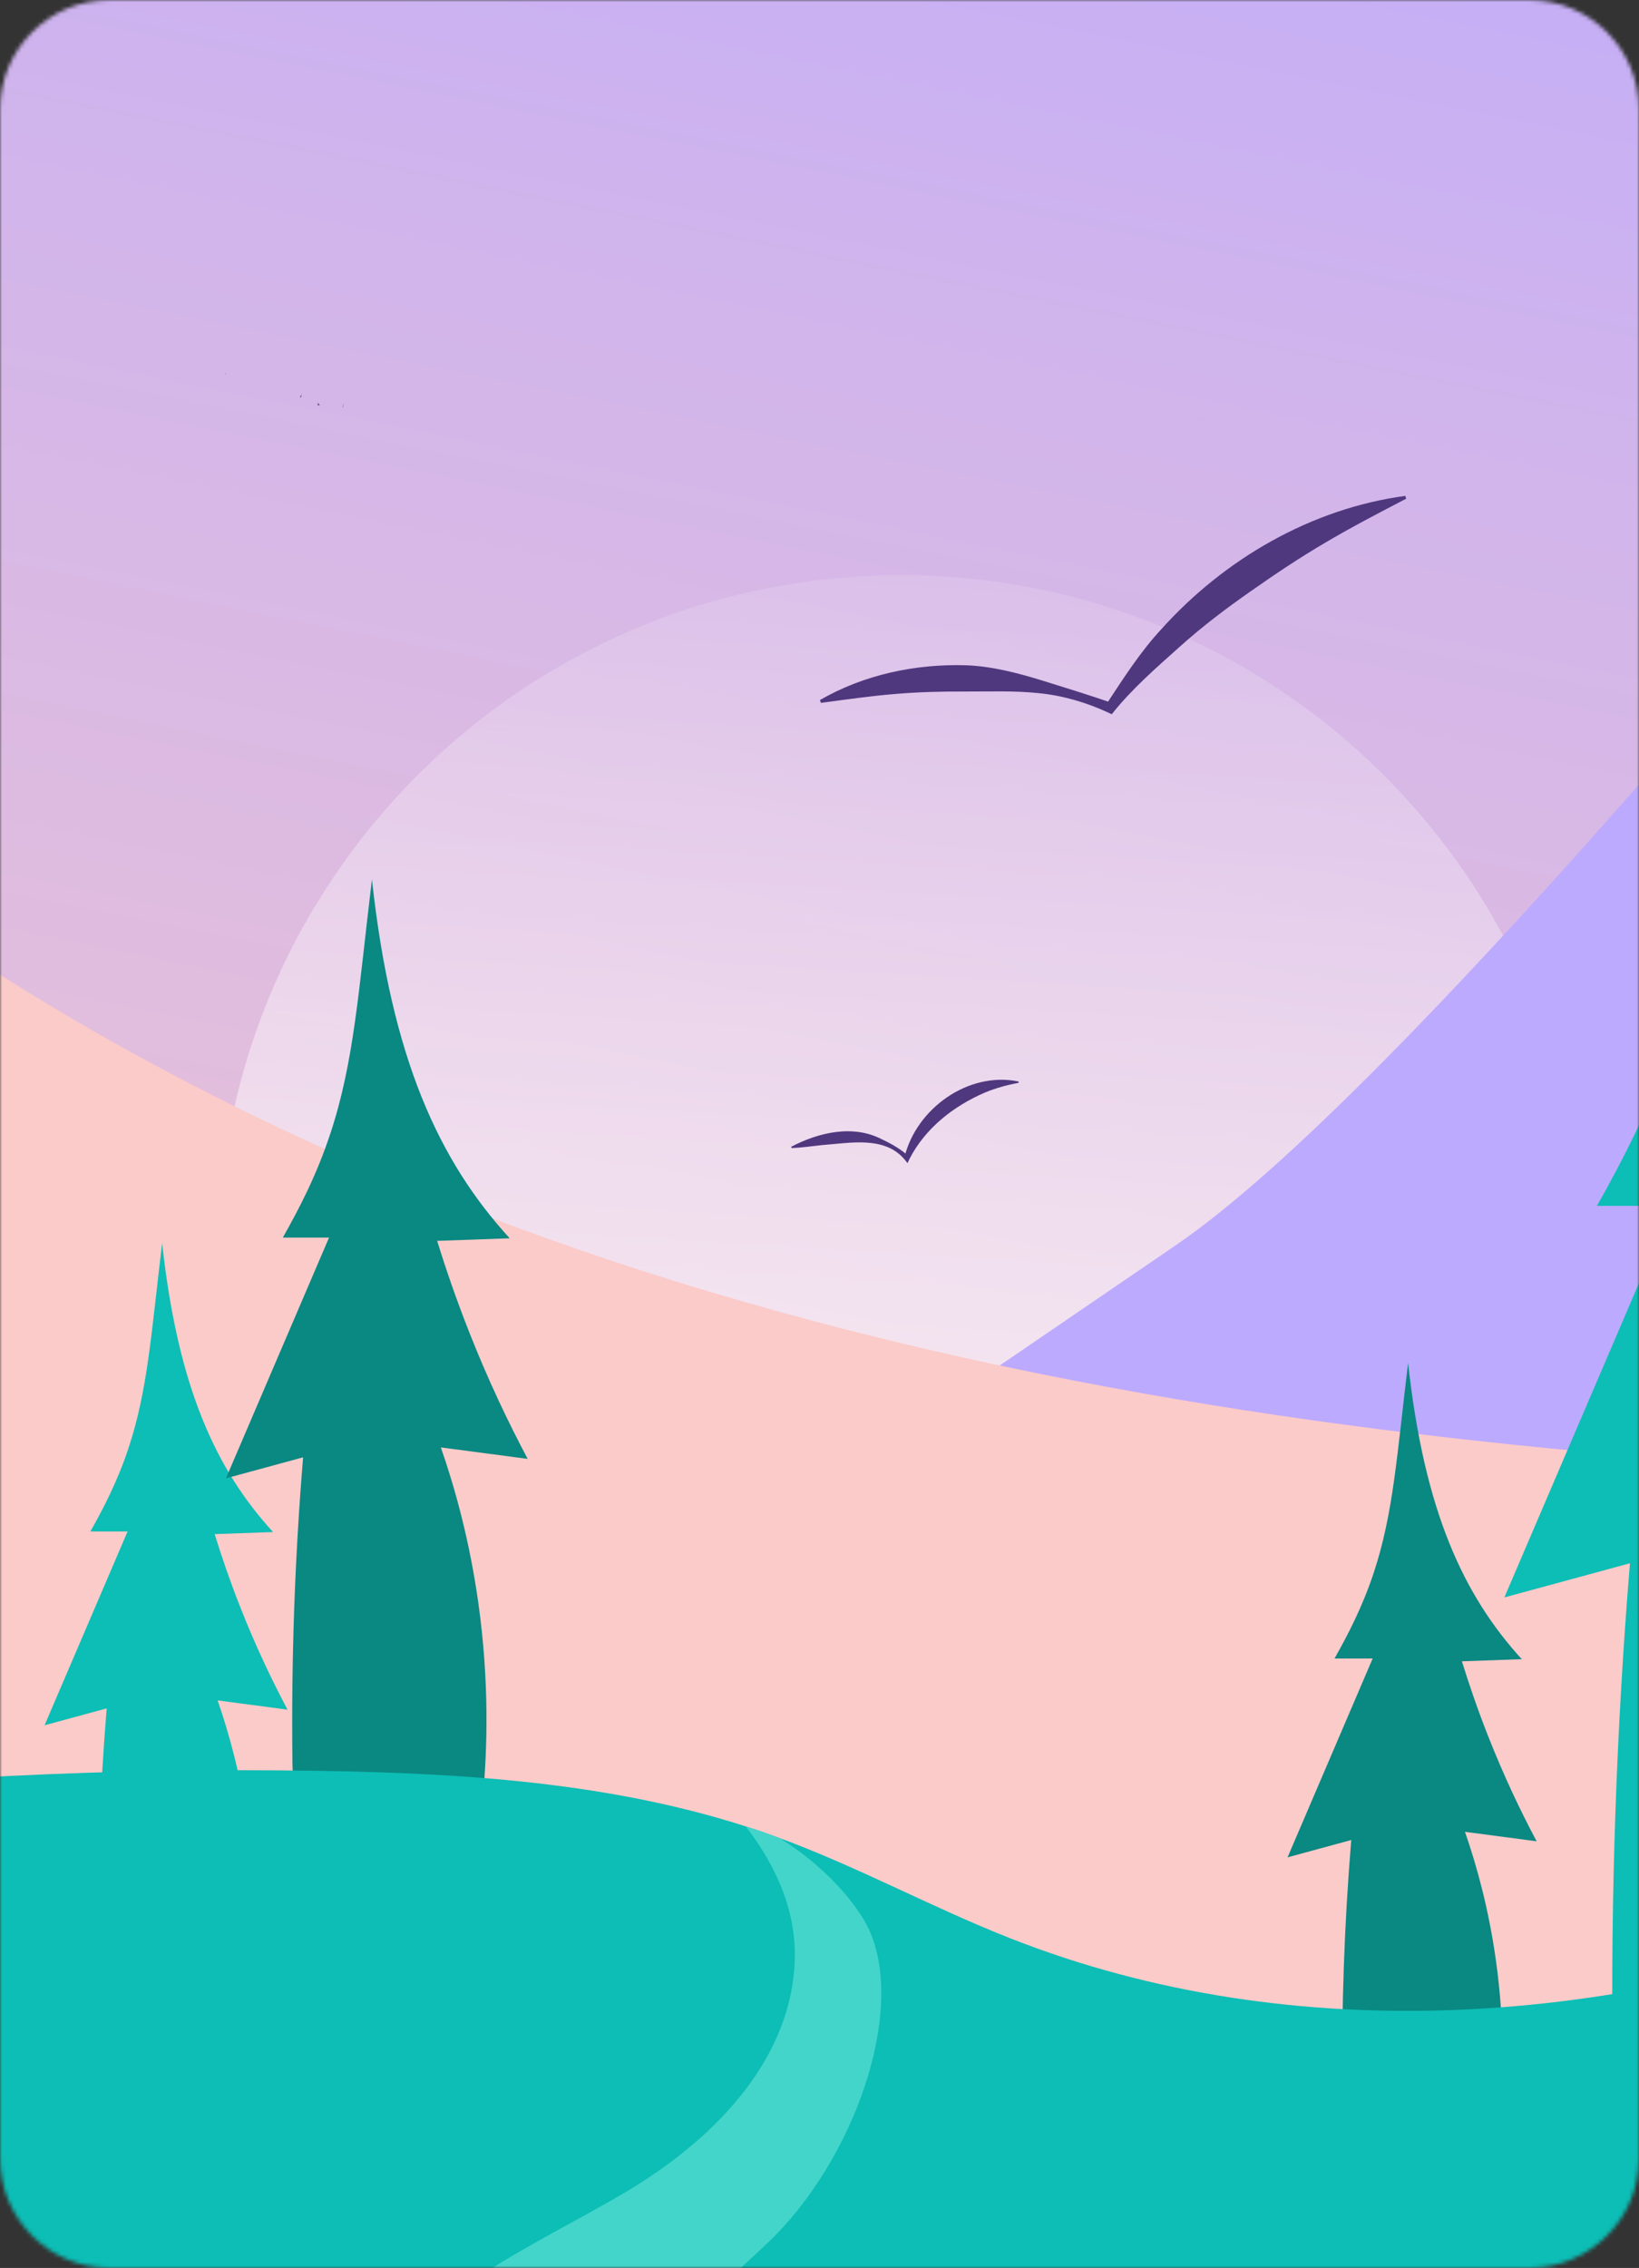<svg width="418" height="578" viewBox="0 0 418 578" fill="none" xmlns="http://www.w3.org/2000/svg"><rect x="0" y="0" width="418" height="578" fill="#333333" stroke="none"/><mask id="mask0_4762_56272" style="mask-type:luminance" maskUnits="userSpaceOnUse" x="0" y="0" width="418" height="578"><path d="M390.042 0H27.958C12.517 0 0 12.491 0 27.9V550.1C0 565.509 12.517 578 27.958 578H390.042C405.483 578 418 565.509 418 550.1V27.9C418 12.491 405.483 0 390.042 0Z" fill="white"/></mask><g mask="url(#mask0_4762_56272)"><path d="M629.212 -76.04H-286.469V841.836H629.212V-76.04Z" fill="#BCAAFF"/><path d="M442.788 -167.637H31.234V722.748H442.788V-167.637Z" fill="white"/><path d="M590.436 -210.582H-164.172V713.134H590.436V-210.582Z" fill="url(#paint0_linear_4762_56272)"/><path d="M229.71 494.218C325.901 494.218 403.881 416.398 403.881 320.404C403.881 224.409 325.901 146.589 229.71 146.589C133.519 146.589 55.539 224.409 55.539 320.404C55.539 416.398 133.519 494.218 229.71 494.218Z" fill="url(#paint1_linear_4762_56272)"/><path d="M76.958 100.515L76.445 101.242C76.968 101.354 76.825 100.894 76.958 100.515Z" fill="#66518E"/><path d="M34.972 99.114C34.972 99.114 34.9 99.073 34.859 99.042C34.87 99.144 34.911 99.144 34.972 99.114Z" fill="#66518E"/><path d="M57.663 95.258C57.663 95.258 57.622 95.217 57.602 95.176C57.304 95.504 57.438 95.453 57.663 95.258Z" fill="#66518E"/><path d="M77.045 100.372C77.045 100.372 77.025 100.372 77.015 100.351C76.984 100.402 76.963 100.443 76.953 100.495L77.045 100.361V100.372Z" fill="#66518E"/><path d="M87.359 103.757L87.472 103.818L87.585 102.713L87.359 103.757Z" fill="#66518E"/><path d="M80.969 103.256C81.194 103.368 81.553 103.215 81.789 103.327C81.204 103.368 81.256 101.936 80.969 103.256Z" fill="#66518E"/><path d="M244.635 355.053C244.635 355.053 297.322 319.094 299.966 317.284C327.893 298.148 383.296 245.037 502.33 100.381C500.793 252.227 499.246 404.083 497.698 555.929C497.667 559.222 497.555 562.751 495.608 565.41C492.554 569.583 486.487 569.777 481.301 569.572C399.529 566.279 317.809 561.145 236.263 554.191C235.176 554.098 230.667 554.252 228.013 551.306C225.655 548.698 225.84 544.955 225.942 543.462C227.07 526.035 244.635 355.074 244.635 355.063V355.053Z" fill="#BCAAFF"/><path d="M-51.92 211.4C20.925 269.624 107.647 309.03 197.556 333.985C287.465 358.94 380.766 369.873 473.944 375.079C477.756 375.283 481.989 375.682 484.551 378.495C487.093 381.277 487.134 385.46 487.021 389.223C484.121 486.527 479.068 583.779 471.864 680.867C470.367 701.056 469.097 722.718 479.519 740.094C273.384 750.751 66.941 755.384 -139.451 753.983C-140.015 724.344 -140.578 694.715 -141.152 665.076C-144.094 510.939 -146.523 353.284 -97.792 206.982C-96.316 202.564 -94.656 197.941 -91.14 194.873C-84.161 188.777 -73.001 191.436 -65.499 196.867C-57.987 202.287 -52.248 210.009 -44.275 214.724" fill="#FBCBC9"/><path d="M426.451 307.322H407.266C414.009 295.417 421.317 281.324 426.912 264.439C436.904 234.34 438.636 205.089 444.263 158.77C452.379 233.491 472.251 275.679 501.428 307.608C491.395 307.966 481.362 308.314 471.329 308.672C474.998 320.546 479.333 333.105 484.477 346.166C492.317 366.068 500.7 383.7 508.889 399.072C496.878 397.487 484.867 395.891 472.856 394.306C478.738 411.202 484.785 432.965 488.413 458.841C492.983 491.384 492.194 519.54 490.206 540.455C467.957 540.353 445.697 540.251 423.438 540.148C420.446 540.138 417.207 540.026 414.85 537.909C411.683 535.065 411.345 529.809 411.283 525.186C410.75 482.875 412.226 440.534 415.69 398.407C405.022 401.312 394.353 404.206 383.664 407.111C397.93 373.841 412.175 340.571 426.441 307.302L426.451 307.322Z" fill="#0CBEB5"/><path d="M350.063 422.687H340.337C343.76 416.643 347.47 409.494 350.309 400.944C355.382 385.674 356.253 370.835 359.112 347.332C363.232 385.235 373.316 406.651 388.105 422.851C383.011 423.025 377.928 423.219 372.835 423.393C374.7 429.417 376.893 435.789 379.506 442.416C383.483 452.51 387.736 461.459 391.897 469.263C385.799 468.455 379.711 467.657 373.614 466.849C376.596 475.42 379.67 486.465 381.505 499.587C383.821 516.094 383.421 530.382 382.417 540.987C371.123 540.936 359.84 540.885 348.536 540.834C347.019 540.834 345.369 540.773 344.18 539.699C342.582 538.257 342.397 535.587 342.366 533.255C342.09 511.788 342.848 490.301 344.611 468.936C339.2 470.408 333.778 471.881 328.367 473.354C335.603 456.479 342.838 439.603 350.063 422.708H350.053L350.063 422.687Z" fill="#0A8882"/><path d="M32.54 390.297H23.05C26.391 384.406 29.999 377.431 32.766 369.086C37.706 354.195 38.566 339.723 41.354 316.813C45.371 353.775 55.199 374.66 69.639 390.451C64.679 390.624 59.709 390.809 54.749 390.982C56.563 396.853 58.704 403.071 61.256 409.535C65.14 419.384 69.281 428.108 73.329 435.717C67.385 434.929 61.441 434.152 55.497 433.354C58.407 441.71 61.4 452.48 63.193 465.284C65.458 481.392 65.069 495.312 64.075 505.662C53.068 505.611 42.051 505.56 31.044 505.509C29.568 505.509 27.97 505.447 26.791 504.404C25.233 502.993 25.049 500.395 25.028 498.114C24.762 477.179 25.489 456.233 27.211 435.39C21.933 436.822 16.645 438.264 11.367 439.695C18.428 423.24 25.469 406.774 32.53 390.318H32.54V390.297Z" fill="#0CBEB5"/><path d="M83.922 315.402H72.126C76.277 308.089 80.766 299.427 84.199 289.056C90.338 270.555 91.414 252.585 94.857 224.112C99.848 270.033 112.064 295.96 129.989 315.586C123.819 315.801 117.65 316.026 111.49 316.24C113.745 323.533 116.41 331.254 119.576 339.283C124.393 351.515 129.548 362.356 134.58 371.806C127.201 370.834 119.812 369.852 112.433 368.881C116.051 379.272 119.761 392.639 121.995 408.543C124.803 428.547 124.321 445.842 123.092 458.708C109.41 458.646 95.739 458.585 82.057 458.524C80.212 458.524 78.224 458.452 76.779 457.143C74.832 455.394 74.627 452.162 74.586 449.329C74.258 423.331 75.16 397.303 77.302 371.407C70.743 373.197 64.184 374.966 57.625 376.756C66.387 356.301 75.16 335.867 83.912 315.412H83.902L83.922 315.402Z" fill="#0A8882"/><path d="M-150.833 479.378C-128.266 465.98 -101.487 461.909 -75.395 458.933C-23.436 453.032 28.913 450.475 81.211 451.303C120.585 451.927 160.574 454.597 197.611 467.995C218.129 475.409 237.355 485.995 257.646 493.982C330.287 522.599 413.698 516.125 486.339 487.498C492.232 485.177 499.293 482.804 504.53 486.363C508.834 489.288 509.992 495.005 510.791 500.139C522.269 573.602 533.778 647.321 535.633 721.664C535.91 732.454 535.91 743.571 531.831 753.563C522.454 776.514 495.316 786.076 470.843 790.28C439.606 795.629 407.805 796.549 376.128 797.244C185.416 801.438 -5.47 798.257 -195.936 787.723C-202.874 787.334 -210.366 786.741 -215.654 782.231C-222.992 775.972 -223.207 764.916 -222.828 755.282C-219.794 678.3 -216.761 601.319 -213.727 524.337C-213.481 518.344 -213.081 511.87 -209.228 507.268C-205.815 503.177 -200.414 501.459 -195.311 499.924C-177.438 494.545 -159.554 489.175 -141.681 483.786" fill="#0CBEB5"/><path d="M190.23 465.52C195.672 472.638 203.112 484.471 202.692 499.393C202.026 523.11 184.593 544.045 158.572 559.243C136.047 572.396 110.344 583.134 96.099 604.949C83.278 624.596 82.345 649.52 83.452 672.941C84.549 696.454 95.658 765.867 99.993 789.001C100.495 791.681 101.151 794.585 103.293 796.263C105.138 797.715 107.648 797.909 109.995 798.042C136.088 799.423 162.272 799.198 188.344 797.388C195.118 796.917 202.364 796.14 207.58 791.793C216.209 784.614 215.471 771.195 212.335 760.446C206.002 738.775 184.798 673.585 176.815 652.435C168.831 631.305 166.453 605.716 179.961 587.604C185.587 580.046 193.478 574.502 199.802 567.517C220.749 544.434 231.633 507.257 220.022 488.787C212.356 476.596 200.048 469.253 200.048 469.253C198.582 468.301 199.832 468.813 196.194 467.473C194.595 466.9 192.792 466.205 190.209 465.509H190.23V465.52Z" fill="#43D5CA"/><path d="M209.102 178.417C220.303 171.933 233.503 169.151 246.406 169.55C252.913 169.795 259.288 171.452 265.416 173.313C271.555 175.226 277.602 177.077 283.638 179.163L282.07 179.613C286.415 173.017 290.74 166.205 296.213 160.314C312.272 142.468 334.429 129.602 358.4 126.38L358.625 127.096C351.574 130.757 344.698 134.337 338.067 138.254C331.426 142.15 325.072 146.395 318.841 150.782C312.59 155.139 306.492 159.772 300.783 164.906C294.809 170.255 288.588 175.635 283.535 182.027L282.664 181.618C277.028 179 270.961 177.23 264.76 176.637C258.56 176.003 252.36 176.259 246.272 176.238C240.175 176.208 234.077 176.361 227.958 176.893C221.738 177.415 215.579 178.304 209.368 179.133L209.112 178.427L209.102 178.417Z" fill="#50387F"/><path d="M201.797 292.258C208.817 288.576 217.641 286.51 225.009 290.407C227.449 291.542 229.765 292.882 231.784 294.723L230.666 294.948C233.659 282.532 246.982 272.969 259.782 275.628V275.966C256.738 276.528 253.879 277.326 251.173 278.451C243.169 281.898 235.944 287.543 231.927 295.408L231.445 296.431L230.81 295.633C225.706 289.384 216.729 291.317 209.657 291.829C207.126 292.094 204.554 292.493 201.889 292.585L201.797 292.258Z" fill="#50387F"/></g><defs><linearGradient id="paint0_linear_4762_56272" x1="325.669" y1="-299.979" x2="79.266" y2="911.989" gradientUnits="userSpaceOnUse"><stop offset="0.14" stop-color="#BCAAFF"/><stop offset="0.33" stop-color="#D2B5EA"/><stop offset="0.57" stop-color="#E8C1D8"/><stop offset="0.8" stop-color="#F6C8CC"/><stop offset="1" stop-color="#FBCBC9"/></linearGradient><linearGradient id="paint1_linear_4762_56272" x1="243.771" y1="93.284" x2="214.304" y2="571.299" gradientUnits="userSpaceOnUse"><stop stop-color="white" stop-opacity="0"/><stop offset="0.03" stop-color="white" stop-opacity="0.04"/><stop offset="0.4" stop-color="white" stop-opacity="0.44"/><stop offset="0.69" stop-color="white" stop-opacity="0.74"/><stop offset="0.9" stop-color="white" stop-opacity="0.93"/><stop offset="1" stop-color="white"/></linearGradient></defs></svg>